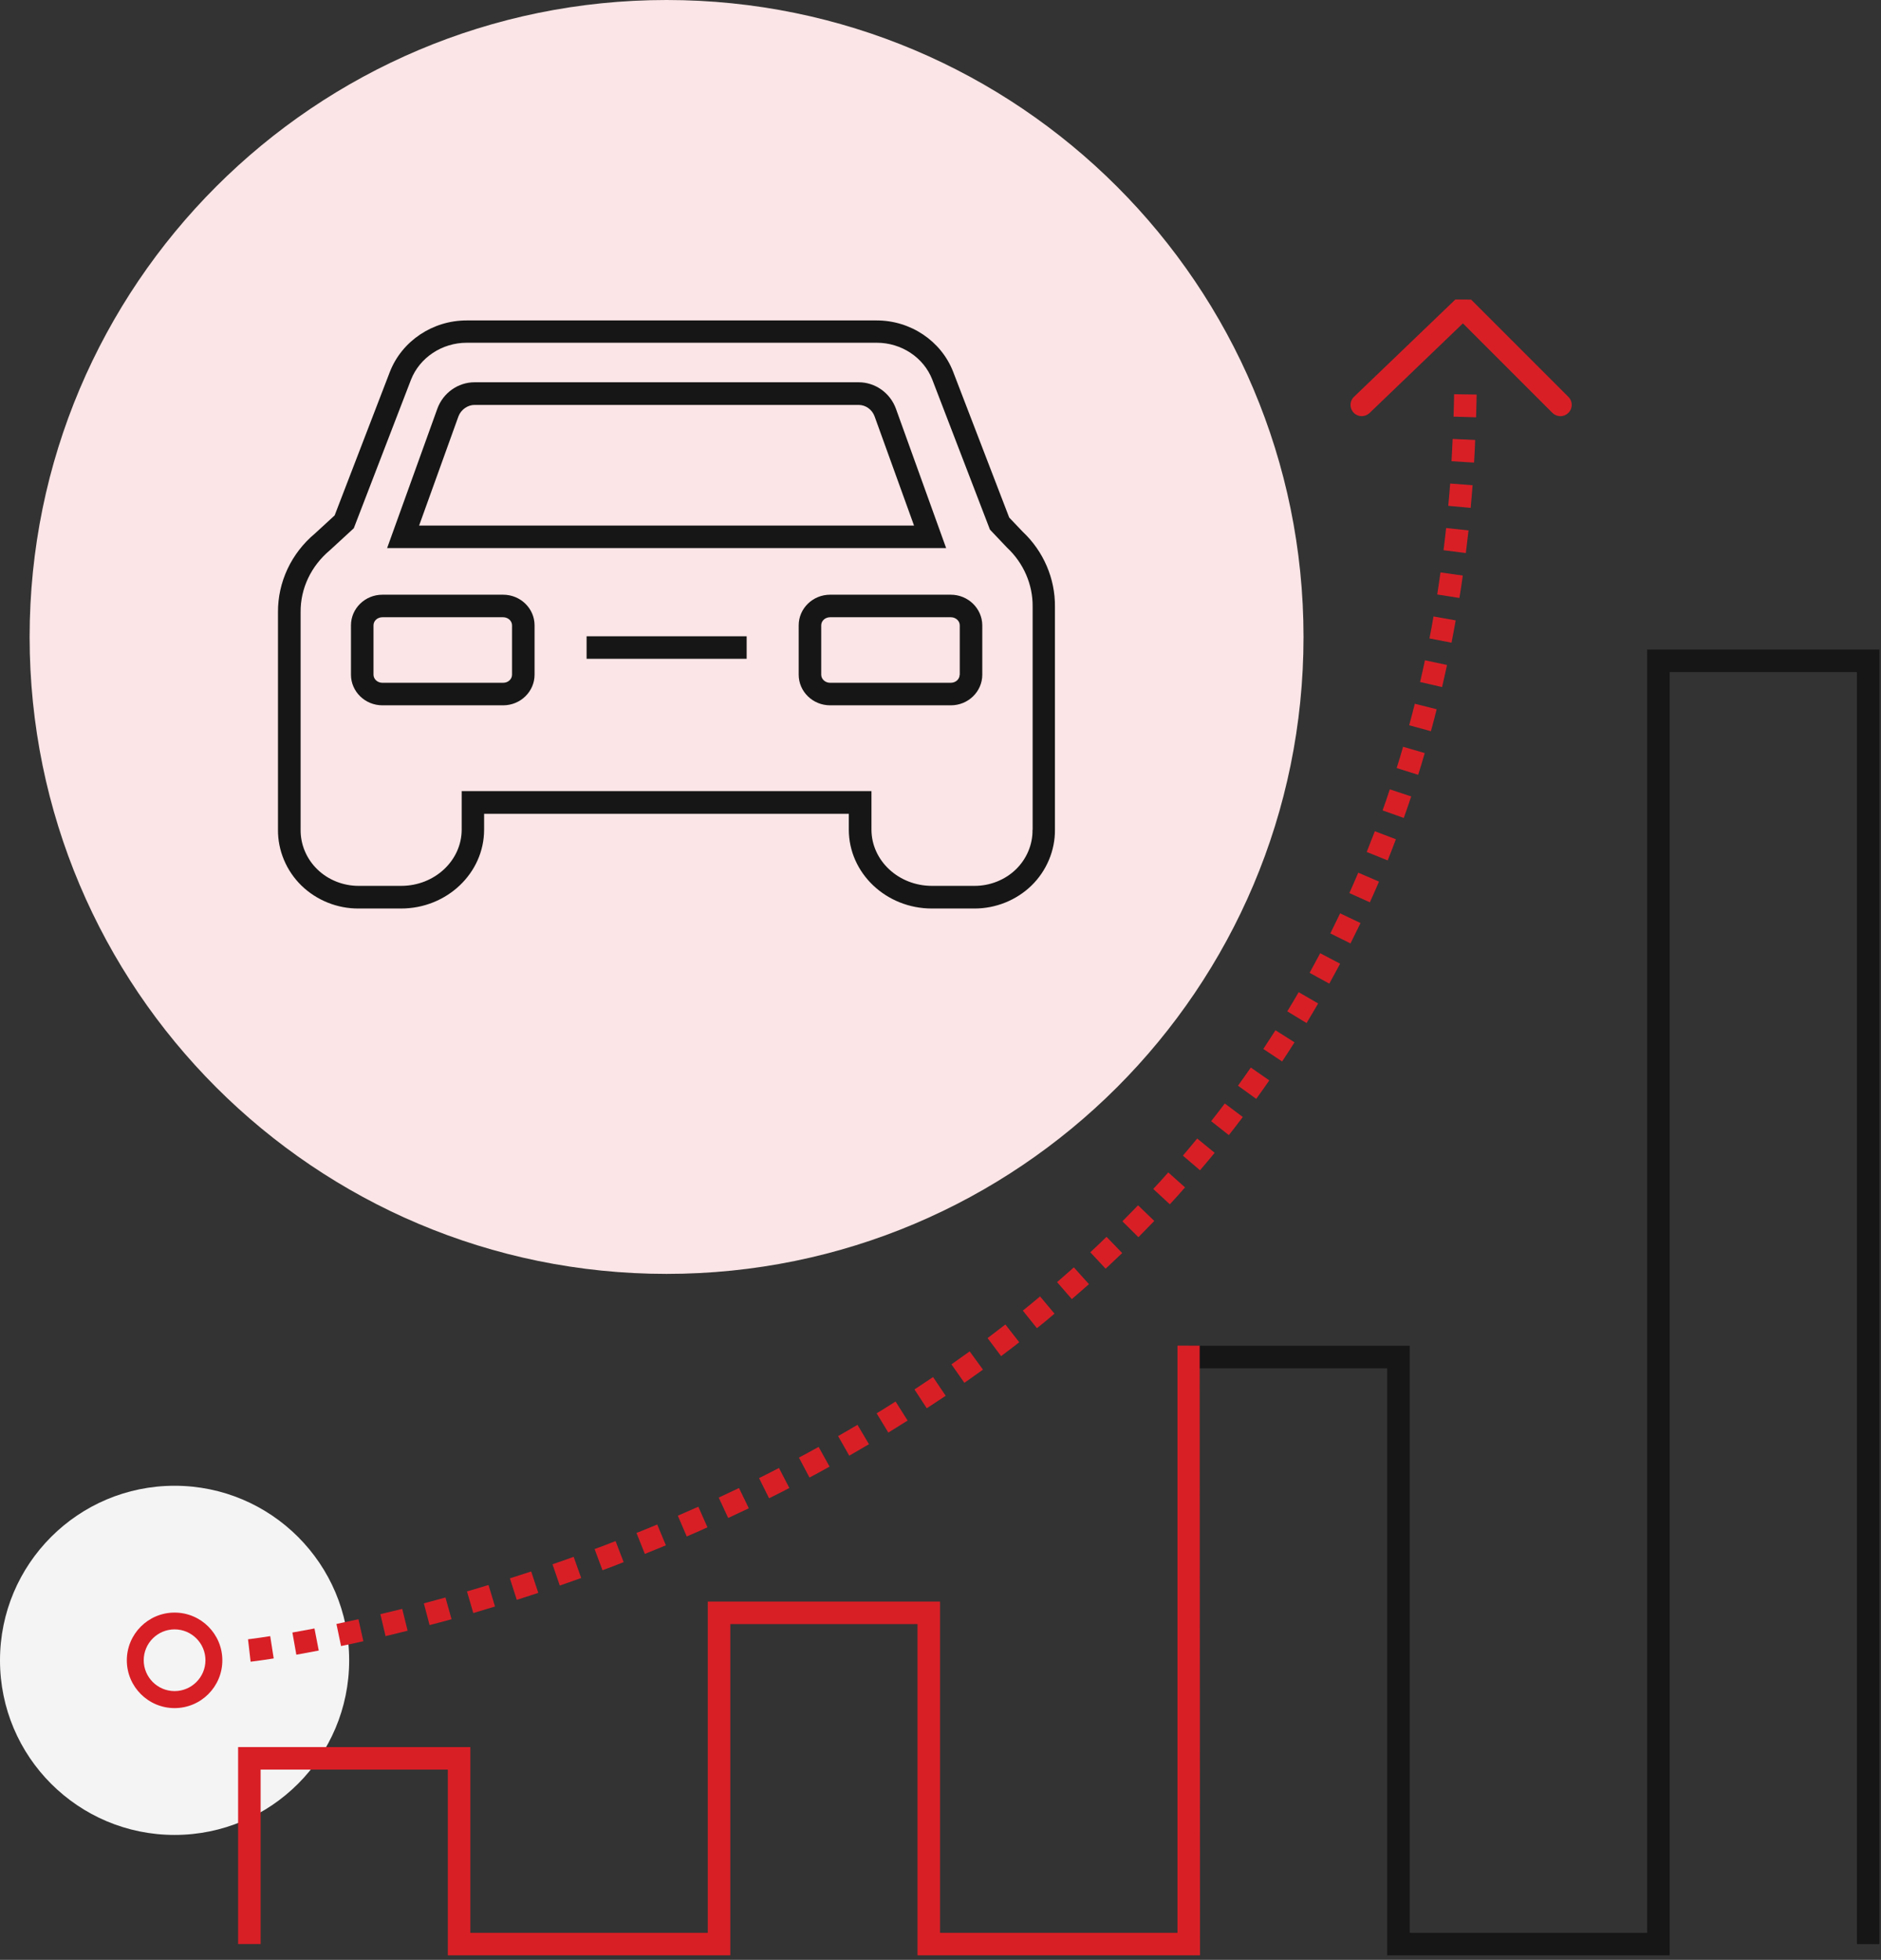 <svg width="167" height="174" viewBox="0 0 167 174" fill="none" xmlns="http://www.w3.org/2000/svg">
<rect x="0" y="0" width="167" height="174" fill="#333333" stroke="none"/>
<path d="M15.5 162.91C24.06 162.91 31 155.97 31 147.41C31 138.85 24.06 131.91 15.5 131.91C6.94 131.91 0 138.85 0 147.41C0 155.97 6.94 162.91 15.5 162.91Z" fill="#F4F4F4"/>
<path d="M59.18 113.1C90.412 113.1 115.73 87.782 115.73 56.55C115.73 25.318 90.412 0 59.18 0C27.948 0 2.63 25.318 2.63 56.55C2.63 87.782 27.948 113.1 59.18 113.1Z" fill="#FBE5E6"/>
<path d="M22.25 147.53L22.02 145.54C22.03 145.54 22.73 145.46 23.99 145.26L24.3 147.24C22.98 147.45 22.25 147.53 22.25 147.53ZM26.31 146.91L25.96 144.94C26.55 144.83 27.21 144.72 27.92 144.58L28.3 146.54C27.58 146.68 26.91 146.8 26.31 146.91ZM30.28 146.14L29.87 144.18C30.49 144.05 31.14 143.91 31.82 143.76L32.26 145.71C31.57 145.87 30.91 146.01 30.28 146.14ZM34.23 145.26L33.77 143.31C34.4 143.16 35.04 143 35.71 142.84L36.19 144.78C35.51 144.95 34.86 145.11 34.23 145.26ZM38.14 144.28L37.63 142.35C38.26 142.18 38.9 142.01 39.55 141.83L40.09 143.76C39.42 143.94 38.77 144.12 38.14 144.28ZM42.02 143.21L41.46 141.29C42.09 141.11 42.72 140.92 43.37 140.72L43.95 142.63C43.3 142.83 42.65 143.02 42.02 143.21ZM45.88 142.04L45.27 140.13C45.89 139.93 46.52 139.73 47.16 139.52L47.79 141.42C47.15 141.63 46.51 141.84 45.88 142.04ZM49.7 140.77L49.05 138.88C49.67 138.67 50.3 138.45 50.93 138.22L51.6 140.1C50.96 140.33 50.33 140.55 49.7 140.77ZM53.49 139.41L52.79 137.53C53.41 137.3 54.03 137.07 54.65 136.82L55.37 138.69C54.75 138.94 54.12 139.18 53.49 139.41ZM57.25 137.96L56.51 136.1C57.12 135.86 57.73 135.61 58.35 135.35L59.12 137.2C58.49 137.46 57.87 137.71 57.25 137.96ZM60.97 136.41L60.18 134.57C60.78 134.31 61.39 134.04 62 133.77L62.81 135.6C62.2 135.88 61.59 136.15 60.97 136.41ZM64.65 134.77L63.81 132.96C64.41 132.68 65.01 132.4 65.61 132.11L66.48 133.91C65.86 134.2 65.26 134.49 64.65 134.77ZM68.28 133.02L67.39 131.23C67.98 130.94 68.57 130.64 69.16 130.33L70.08 132.11C69.48 132.42 68.88 132.73 68.28 133.02ZM71.87 131.18L70.93 129.41C71.51 129.1 72.09 128.79 72.68 128.46L73.65 130.21C73.05 130.55 72.46 130.87 71.87 131.18ZM75.4 129.24L74.41 127.5C74.98 127.17 75.56 126.84 76.13 126.5L77.15 128.22C76.56 128.57 75.98 128.9 75.4 129.24ZM78.87 127.19L77.83 125.48C78.39 125.14 78.95 124.79 79.51 124.43L80.58 126.12C80.01 126.48 79.44 126.84 78.87 127.19ZM82.28 125.03L81.19 123.36C81.74 123 82.29 122.63 82.84 122.26L83.96 123.92C83.4 124.29 82.84 124.67 82.28 125.03ZM85.62 122.77L84.47 121.13C85.01 120.75 85.55 120.37 86.09 119.98L87.27 121.6C86.71 122 86.17 122.39 85.62 122.77ZM88.88 120.4L87.68 118.8C88.21 118.4 88.73 118 89.26 117.59L90.49 119.17C89.95 119.59 89.42 120 88.88 120.4ZM92.06 117.92L90.81 116.36C91.32 115.95 91.83 115.53 92.34 115.1L93.62 116.63C93.11 117.08 92.59 117.5 92.06 117.92ZM95.16 115.34L93.85 113.83C94.35 113.4 94.84 112.96 95.34 112.52L96.68 114.01C96.17 114.45 95.67 114.9 95.16 115.34ZM98.16 112.64L96.8 111.18C97.28 110.73 97.76 110.28 98.24 109.81L99.63 111.25C99.14 111.72 98.65 112.18 98.16 112.64ZM101.07 109.84L99.65 108.43C100.11 107.96 100.58 107.49 101.04 107.01L102.48 108.4C102.01 108.88 101.54 109.36 101.07 109.84ZM103.86 106.92L102.39 105.56C102.84 105.08 103.28 104.59 103.72 104.09L105.21 105.42C104.77 105.93 104.32 106.43 103.86 106.92ZM106.54 103.9L105.02 102.6C105.45 102.1 105.87 101.59 106.29 101.08L107.84 102.35C107.41 102.87 106.98 103.39 106.54 103.9ZM109.1 100.78L107.53 99.54C107.94 99.02 108.34 98.5 108.74 97.97L110.34 99.17C109.93 99.72 109.51 100.25 109.1 100.78ZM111.53 97.56L109.91 96.39C110.29 95.86 110.68 95.32 111.05 94.78L112.69 95.92C112.32 96.46 111.93 97.01 111.53 97.56ZM113.83 94.24L112.16 93.13C112.52 92.58 112.88 92.03 113.24 91.47L114.93 92.54C114.57 93.11 114.2 93.68 113.83 94.24ZM116 90.83L114.29 89.79C114.63 89.23 114.97 88.66 115.3 88.09L117.03 89.09C116.69 89.68 116.34 90.25 116 90.83ZM118.02 87.33L116.27 86.37C116.59 85.79 116.9 85.21 117.21 84.63L118.98 85.56C118.66 86.15 118.34 86.75 118.02 87.33ZM119.9 83.76L118.11 82.87C118.4 82.28 118.69 81.69 118.98 81.09L120.79 81.95C120.49 82.55 120.19 83.16 119.9 83.76ZM121.62 80.11L119.8 79.29C120.07 78.69 120.33 78.08 120.59 77.48L122.43 78.27C122.17 78.88 121.9 79.5 121.62 80.11ZM123.2 76.39L121.34 75.64C121.58 75.03 121.82 74.42 122.06 73.8L123.93 74.51C123.7 75.14 123.45 75.77 123.2 76.39ZM124.63 72.62L122.75 71.95C122.97 71.33 123.19 70.71 123.39 70.08L125.29 70.71C125.08 71.35 124.86 71.99 124.63 72.62ZM125.91 68.79L124 68.19C124.2 67.56 124.39 66.93 124.57 66.3L126.49 66.86C126.31 67.51 126.11 68.15 125.91 68.79ZM127.04 64.92L125.11 64.39C125.28 63.76 125.45 63.12 125.61 62.48L127.55 62.97C127.39 63.62 127.22 64.27 127.04 64.92ZM128.03 61L126.08 60.55C126.23 59.91 126.37 59.27 126.51 58.62L128.47 59.04C128.33 59.7 128.18 60.35 128.03 61ZM128.87 57.06L126.91 56.68C127.04 56.03 127.16 55.39 127.27 54.73L129.24 55.08C129.12 55.74 129 56.41 128.87 57.06ZM129.57 53.09L127.6 52.78C127.7 52.13 127.8 51.48 127.89 50.82L129.87 51.1C129.78 51.77 129.68 52.43 129.57 53.09ZM130.14 49.1L128.16 48.85C128.24 48.2 128.32 47.54 128.39 46.88L130.38 47.09C130.3 47.77 130.22 48.44 130.14 49.1ZM130.57 45.09L128.58 44.91C128.64 44.26 128.7 43.6 128.75 42.93L130.74 43.08C130.69 43.76 130.63 44.43 130.57 45.09ZM130.87 41.07L128.87 40.95C128.91 40.29 128.94 39.63 128.97 38.97L130.97 39.06C130.95 39.74 130.91 40.41 130.87 41.07ZM131.05 37.05L129.05 36.99C129.07 36.33 129.09 35.67 129.1 35L131.1 35.03C131.09 35.71 131.07 36.38 131.05 37.05Z" fill="#D81F26"/>
<path d="M138.54 36.95C138.28 36.95 138.03 36.85 137.83 36.66L129.88 28.71L121.59 36.67C121.19 37.05 120.56 37.04 120.18 36.64C119.8 36.24 119.81 35.61 120.21 35.23L129.21 26.59L130.61 26.6L139.25 35.24C139.64 35.63 139.64 36.26 139.25 36.65C139.05 36.85 138.8 36.95 138.54 36.95Z" fill="#D81F26"/>
<path d="M90.8 47.21L89.6 45.95L84.62 33C83.56 30.27 80.84 28.45 77.84 28.45C77.83 28.45 77.82 28.45 77.8 28.45H41.46C41.45 28.45 41.44 28.45 41.42 28.45C38.42 28.45 35.69 30.27 34.62 33L29.71 45.76L27.97 47.36C25.86 49.12 24.66 51.68 24.68 54.37V73.65C24.66 75.5 25.42 77.32 26.77 78.63C28.11 79.93 29.96 80.68 31.86 80.66H35.61C39.67 80.66 42.98 77.52 42.98 73.66V72.25H75.36V73.66C75.36 77.52 78.67 80.66 82.73 80.66H86.47C86.49 80.66 86.51 80.66 86.53 80.66C88.41 80.66 90.24 79.92 91.57 78.63C92.92 77.32 93.68 75.5 93.66 73.66V53.88C93.69 51.38 92.65 48.95 90.8 47.21ZM91.67 73.67C91.69 74.98 91.15 76.26 90.19 77.19C89.23 78.12 87.9 78.65 86.53 78.65C86.52 78.65 86.5 78.65 86.49 78.65H82.74C79.78 78.65 77.37 76.41 77.37 73.65V70.24H40.99V73.65C40.99 76.41 38.58 78.65 35.62 78.65H31.86C31.85 78.65 31.84 78.65 31.83 78.65C30.47 78.65 29.13 78.12 28.17 77.18C27.21 76.25 26.67 74.97 26.69 73.65V54.35C26.67 52.25 27.61 50.26 29.29 48.85L31.41 46.9L36.49 33.71C37.26 31.75 39.24 30.43 41.43 30.43C41.44 30.43 41.45 30.43 41.46 30.43H77.82C77.83 30.43 77.84 30.43 77.85 30.43C80.03 30.43 82.01 31.74 82.77 33.7L87.89 47.02L89.38 48.59L89.42 48.63C90.87 49.99 91.7 51.89 91.68 53.85V73.67H91.67Z" fill="#161616"/>
<path d="M44.67 52.8H33.95C32.41 52.8 31.16 54.02 31.16 55.52V59.9C31.16 61.4 32.41 62.62 33.95 62.62H44.67C46.21 62.62 47.46 61.4 47.46 59.9V55.52C47.46 54.02 46.21 52.8 44.67 52.8ZM45.46 59.9C45.46 60.3 45.11 60.62 44.67 60.62H33.95C33.52 60.62 33.16 60.3 33.16 59.9V55.52C33.16 55.12 33.51 54.8 33.95 54.8H44.67C45.1 54.8 45.46 55.12 45.46 55.52V59.9Z" fill="#161616"/>
<path d="M84.41 52.8H73.7C72.16 52.8 70.91 54.02 70.91 55.52V59.9C70.91 61.4 72.16 62.62 73.7 62.62H84.42C85.96 62.62 87.21 61.4 87.21 59.9V55.52C87.2 54.02 85.95 52.8 84.41 52.8ZM85.2 59.9C85.2 60.3 84.85 60.62 84.41 60.62H73.7C73.27 60.62 72.91 60.3 72.91 59.9V55.52C72.91 55.12 73.26 54.8 73.7 54.8H84.42C84.85 54.8 85.21 55.12 85.21 55.52V59.9H85.2Z" fill="#161616"/>
<path d="M79.54 36.28C79.03 34.88 77.7 33.94 76.24 33.94C76.23 33.94 76.22 33.94 76.21 33.94H42.16C42.15 33.94 42.14 33.94 42.13 33.94C40.67 33.94 39.34 34.88 38.83 36.28L34.37 48.66H84L79.54 36.28ZM40.7 36.97C40.93 36.35 41.55 35.94 42.15 35.95H76.22H76.23C76.86 35.95 77.43 36.36 77.65 36.97L81.15 46.66H37.21L40.7 36.97Z" fill="#161616"/>
<path d="M66.29 56.49H52.08V58.49H66.29V56.49Z" fill="#161616"/>
<path d="M148.24 173.6H123.16V121.48H105.54V119.48H125.16V171.6H146.24V57.67H166.86V172.6H164.86V59.67H148.24V173.6Z" fill="#161616"/>
<path d="M106.51 120.11V119.47H104.54V121.34V171.6H83.46V142.19H62.84V171.6H41.76V155.11H21.14V172.6H23.14V157.11H39.76V173.6H64.84V144.19H81.46V173.6H106.54L106.51 120.48V120.11Z" fill="#D81F26"/>
<path d="M15.5 151.65C13.16 151.65 11.26 149.75 11.26 147.41C11.26 145.07 13.16 143.17 15.5 143.17C17.84 143.17 19.74 145.07 19.74 147.41C19.74 149.75 17.84 151.65 15.5 151.65ZM15.5 144.66C13.99 144.66 12.76 145.89 12.76 147.4C12.76 148.91 13.99 150.14 15.5 150.14C17.01 150.14 18.24 148.91 18.24 147.4C18.24 145.89 17.01 144.66 15.5 144.66Z" fill="#D81F26"/>
</svg>
